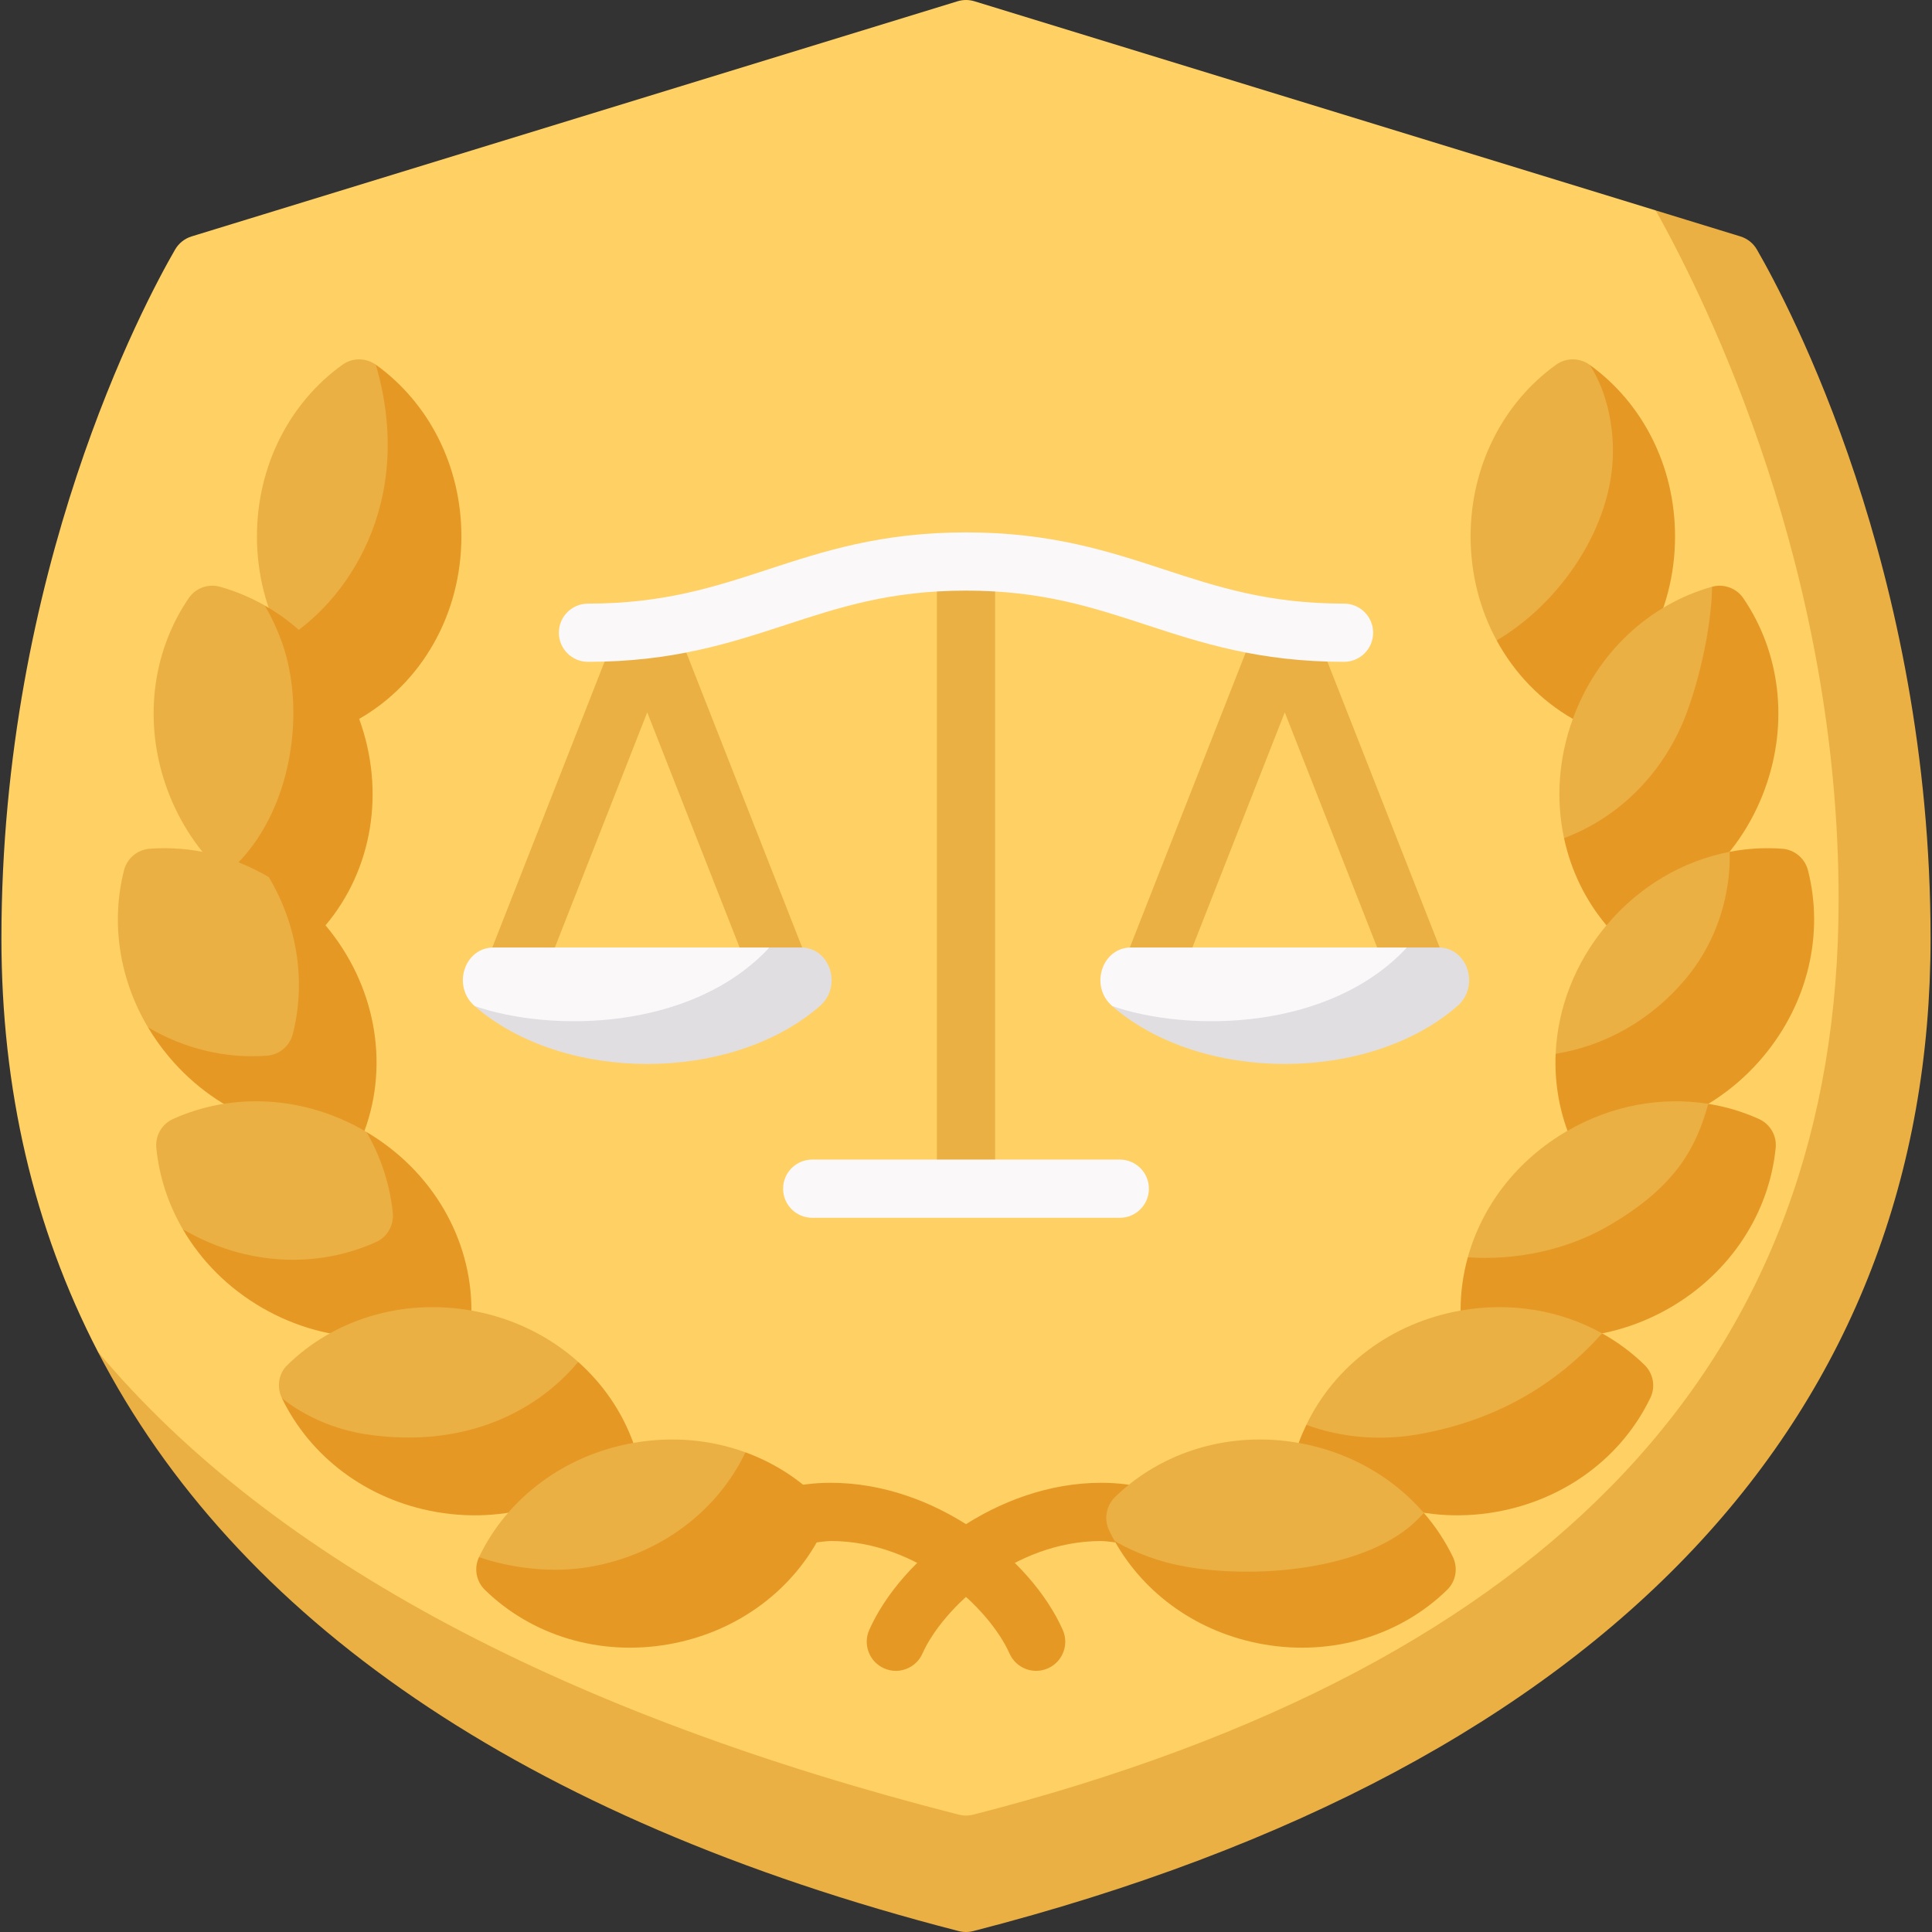 <?xml version="1.0" encoding="UTF-8"?> <svg xmlns="http://www.w3.org/2000/svg" id="Capa_1" height="512" viewBox="0 0 512 512" width="512"><rect x="0" y="0" width="512" height="512" fill="#333333" stroke="none"/><g><path d="m256 496.819c171.598-43.362 243.599-134.398 243.599-255.322 0-87.149-37.627-162.545-60.816-185.735l-180.534-55.425c-1.465-.45-3.032-.45-4.497 0l-202.97 62.314c-1.848.567-3.41 1.804-4.377 3.477-8.197 14.176-46.028 84.892-46.028 182.57 0 39.796 8.475 76.518 25.553 109.508 36.627 56.32 115.935 109.772 230.07 138.613z" fill="#ffd064"></path><g fill="#ebb044"><path d="m461.218 62.651-22.435-6.888c14.069 25.133 48.472 95.499 48.472 182.649 0 120.425-74.148 202.752-229.323 242.486-1.263.323-2.6.323-3.863.001-103.137-26.321-181.757-67.236-228.138-122.693 36.399 70.314 111.931 123.657 228.144 153.551 1.258.324 2.591.324 3.849 0 170.741-43.92 253.698-138.444 253.698-263.059 0-97.679-37.83-168.394-46.027-182.57-.967-1.673-2.529-2.91-4.377-3.477z"></path><path d="m207.127 266.017c-3.08 0-5.988-1.856-7.183-4.896l-28.42-72.343-28.42 72.343c-1.557 3.966-6.035 5.919-10.001 4.36-3.966-1.558-5.918-6.036-4.36-10.001l35.6-90.622c1.159-2.952 4.008-4.894 7.181-4.894s6.021 1.942 7.181 4.894l35.6 90.622c1.558 3.965-.394 8.444-4.36 10.001-.925.364-1.879.536-2.818.536z"></path><path d="m304.874 266.017c-.938 0-1.893-.172-2.819-.536-3.966-1.558-5.918-6.036-4.36-10.001l35.6-90.622c1.159-2.952 4.008-4.894 7.181-4.894 3.172 0 6.021 1.942 7.181 4.894l35.599 90.622c1.558 3.966-.394 8.444-4.36 10.001-3.966 1.559-8.444-.394-10.001-4.36l-28.419-72.343-28.42 72.343c-1.193 3.04-4.104 4.896-7.182 4.896z"></path><path d="m256 321.701c-4.261 0-7.715-3.454-7.715-7.715v-164.154c0-4.261 3.454-7.715 7.715-7.715s7.715 3.454 7.715 7.715v164.154c0 4.261-3.454 7.715-7.715 7.715z"></path></g><path d="m356.182 175.393c-22.482 0-37.737-4.992-52.491-9.82-14.229-4.656-27.67-9.055-47.691-9.055s-33.461 4.398-47.69 9.055c-14.754 4.828-30.009 9.82-52.491 9.82-4.261 0-7.715-3.454-7.715-7.715s3.454-7.715 7.715-7.715c20.021 0 33.462-4.398 47.692-9.055 14.753-4.828 30.008-9.82 52.489-9.82 22.482 0 37.737 4.992 52.491 9.82 14.229 4.656 27.67 9.055 47.691 9.055 4.261 0 7.715 3.454 7.715 7.715s-3.454 7.715-7.715 7.715z" fill="#faf8f8"></path><path d="m296.758 322.73h-81.514c-4.261 0-7.715-3.454-7.715-7.715s3.454-7.715 7.715-7.715h81.514c4.261 0 7.715 3.454 7.715 7.715s-3.454 7.715-7.715 7.715z" fill="#faf8f8"></path><path d="m203.911 251.1h-73.129c-7.72 0-11.044 10.257-5.001 15.513 20.155 11.819 61.827 11.458 78.13-15.513z" fill="#faf8f8"></path><path d="m212.269 251.1h-8.358c-20.636 22.142-57.835 22.506-78.13 15.513 23.523 20.462 67.967 20.462 91.49 0 6.042-5.257 2.718-15.513-5.002-15.513z" fill="#e1dee2"></path><path d="m372.861 251.099h-73.129c-7.72 0-11.044 10.257-5.001 15.513 20.155 11.82 61.827 11.459 78.13-15.513z" fill="#faf8f8"></path><path d="m381.219 251.099h-8.358c-20.636 22.142-57.835 22.506-78.13 15.513 23.523 20.462 67.967 20.462 91.49 0 6.042-5.256 2.718-15.513-5.002-15.513z" fill="#e1dee2"></path><path d="m274.593 442.79c-2.952 0-5.77-1.704-7.05-4.575-5.365-12.03-24.133-29.83-47.379-29.83-4.261 0-28.257 4.629-28.257 4.629 0-11.473 10.28-20.059 28.257-20.059 27.598 0 52.927 19.817 61.471 38.976 1.736 3.892-.012 8.453-3.904 10.188-1.02.455-2.088.671-3.138.671z" fill="#e69824"></path><path d="m237.406 442.79c-1.05 0-2.117-.215-3.138-.671-3.891-1.735-5.639-6.297-3.904-10.188 8.543-19.158 33.873-38.976 61.471-38.976 17.977 0 28.257 8.586 28.257 20.059 0 0-23.995-4.629-28.257-4.629-23.246 0-42.014 17.8-47.379 29.83-1.279 2.871-4.097 4.575-7.05 4.575z" fill="#e69824"></path><path d="m99.589 96.643c-2.599-1.859-6.179-1.885-8.778-.025-14.075 10.073-22.717 26.87-22.717 45.544 0 9.964 2.467 19.39 6.9 27.55 22.582 0 47.281-27.55 24.595-73.069z" fill="#ebb044"></path><path d="m99.589 96.643c10.759 36.845-8.048 63.334-24.595 73.069 4.705 8.658 11.625 15.889 20.19 20.804 16.638-9.549 27.09-27.817 27.09-48.354.001-18.659-8.628-35.444-22.685-45.519z" fill="#e69824"></path><path d="m81.47 176.728c-1.215-3.338-6.91-11.88-11.288-16.258-3.745-2.134-7.739-3.812-11.908-4.978-3.088-.863-6.422.344-8.234 2.989-9.78 14.279-12.155 33.018-5.769 50.565 3.291 9.042 8.568 16.83 15.19 22.893 24.098-8.461 29.033-35.912 22.009-55.211z" fill="#ebb044"></path><path d="m95.185 190.516c-4.787-13.153-13.779-23.651-25.003-30.045 1.724 2.972 3.215 6.135 4.43 9.472 7.024 19.299 2.35 47.986-15.15 61.997 7.513 6.878 16.759 11.535 26.804 13.279 12.369-14.663 15.943-35.404 8.919-54.703z" fill="#e69824"></path><path d="m84.403 288.016c5.564-15.166 1.702-40.704-13.17-55.576-9.646-5.696-20.649-8.343-31.591-7.511-3.238.246-5.971 2.561-6.774 5.707-3.53 13.83-1.288 28.782 6.354 41.616 10.584 10.585 32.562 18.023 45.181 15.764z" fill="#ebb044"></path><path d="m86.266 245.219c-4.38-5.219-9.483-9.502-15.034-12.779 7.635 12.822 9.88 27.759 6.363 41.579-.806 3.169-3.56 5.502-6.821 5.747-10.93.823-21.919-1.825-31.554-7.514 1.609 2.702 3.456 5.31 5.54 7.794 13.201 15.732 32.951 23.008 51.834 19.628 6.609-18.009 2.873-38.722-10.328-54.455z" fill="#e69824"></path><path d="m112.919 333.848c.024-9.437-6.361-24.415-15.815-33.868-.014-.01-.027-.021-.041-.031-16.271-9.589-35.346-10.594-51.257-3.378-2.945 1.335-4.698 4.444-4.378 7.662.754 7.571 3.16 14.879 6.993 21.486.171.101.369.165.509.305 17.336 17.333 47.401 17.458 63.989 7.824z" fill="#ebb044"></path><path d="m97.105 299.979c3.826 6.596 6.231 13.892 6.989 21.45.325 3.237-1.439 6.37-4.403 7.712-15.753 7.133-34.601 6.211-50.759-3.117-.172-.099-.339-.204-.509-.305 4.871 8.397 12.046 15.661 21.083 20.878 17.786 10.269 38.833 10.35 55.421.716.048-18.998-10.347-37.013-27.822-47.334z" fill="#e69824"></path><path d="m153.237 360.923c-7.675-6.857-17.393-11.686-28.311-13.611-18.422-3.248-36.496 2.37-48.861 14.527-2.267 2.228-2.757 5.77-1.38 8.635 0 0 9.09 13.242 28.45 16.743 24.978 4.517 42.189-9.122 50.102-26.294z" fill="#ebb044"></path><path d="m153.237 360.923c-11.591 13.875-31.139 22.979-56.235 19.174-13.433-2.037-21.717-9.099-22.317-9.623 7.492 15.56 22.482 26.96 40.833 30.196 20.225 3.566 40.031-3.555 52.324-18.282-2.999-8.304-8.062-15.619-14.605-21.465z" fill="#e69824"></path><path d="m162.252 422.336c18.378-3.294 33.243-20.759 35.302-37.454-9.166-3.344-19.383-4.316-29.712-2.495-18.377 3.24-33.41 14.653-40.891 30.247-.001 0 19.501 12.534 35.301 9.702z" fill="#ebb044"></path><path d="m197.553 384.882c-7.478 15.599-22.499 26.996-40.877 30.29-15.799 2.832-29.726-2.537-29.726-2.537-1.394 2.906-.775 6.42 1.529 8.674 12.363 12.094 30.393 17.677 48.77 14.437 18.39-3.243 33.432-14.67 40.908-30.281 1.38-2.883.772-6.367-1.511-8.604-5.421-5.313-11.936-9.368-19.093-11.979z" fill="#e69824"></path><path d="m421.223 96.645c-2.599-1.859-6.182-1.887-8.781-.027-14.075 10.073-22.717 26.87-22.717 45.544 0 9.965 2.467 19.392 6.902 27.552 23.64-3.932 36.266-24.374 36.266-44.752 0-14.475-11.628-28.26-11.67-28.317z" fill="#ebb044"></path><path d="m421.223 96.645c.042.057 6.224 8.412 6.224 22.886 0 20.378-14.344 40.543-30.821 50.182 4.705 8.657 11.624 15.887 20.189 20.802 16.638-9.549 27.09-27.817 27.09-48.354.001-18.657-8.628-35.44-22.682-45.516z" fill="#e69824"></path><path d="m454.785 193.832c4.39-12.06 2.965-31.243-1.082-38.332-16.655 4.66-30.506 17.481-36.888 35.015-3.825 10.508-4.5 21.443-2.332 31.592 19.322.001 34.467-12.243 40.302-28.275z" fill="#ebb044"></path><path d="m453.703 155.501c0 7.32-2.158 20.913-6.548 32.973-5.835 16.031-17.915 28.118-32.672 33.634 1.814 8.49 5.616 16.432 11.25 23.111 18.9-3.282 34.97-16.874 41.995-36.172 6.387-17.547 4.011-36.288-5.77-50.567-1.805-2.636-5.177-3.837-8.255-2.979z" fill="#e69824"></path><path d="m453.399 264.983c13.191-15.721 4.944-39.208 4.941-39.235-12.301 2.377-23.884 9.076-32.606 19.471-8.385 9.993-12.945 21.996-13.467 34.039 16.683 0 31.987-3.376 41.132-14.275z" fill="#ebb044"></path><path d="m472.347 224.929c-4.695-.355-9.401-.07-14.007.82.002.027 1.517 18.004-11.675 33.725-9.145 10.899-21.433 17.735-34.399 19.785-.3 6.916.728 13.846 3.138 20.416 18.883 3.38 38.633-3.896 51.834-19.628 11.98-14.278 16.165-32.658 11.897-49.396-.804-3.156-3.541-5.477-6.788-5.722z" fill="#e69824"></path><path d="m433.482 331.573c17.785-10.268 21.76-29.874 19.222-39.044-12.372-1.974-25.547.36-37.299 7.145-13.334 7.698-22.625 19.846-26.421 33.528 14.262 5.897 33.679 4.618 44.498-1.629z" fill="#ebb044"></path><path d="m452.704 292.529c-3.267 11.911-8.882 22.196-26.667 32.465-10.819 6.246-24.365 9.096-37.053 8.208-1.267 4.568-1.922 9.308-1.91 14.11 16.588 9.634 37.635 9.553 55.421-.716 16.17-9.336 26.396-25.215 28.083-42.439.314-3.207-1.488-6.276-4.424-7.604-4.292-1.942-8.815-3.284-13.45-4.024z" fill="#e69824"></path><path d="m380.898 386.989c20.224-3.566 34.891-15.735 43.677-33.63-10.952-6.09-24.134-8.404-37.5-6.047-18.388 3.242-33.402 14.682-40.878 30.29 7.649 7.65 24.371 11.208 34.701 9.387z" fill="#ebb044"></path><path d="m424.575 353.359c-12.366 13.831-28.441 23.171-48.665 26.737-10.33 1.821-20.547.849-29.713-2.495-.747 1.56-1.445 3.147-2.037 4.786 12.293 14.727 32.098 21.849 52.324 18.282 18.388-3.242 33.428-14.667 40.904-30.275 1.392-2.906.748-6.407-1.556-8.658-3.369-3.29-7.158-6.097-11.257-8.377z" fill="#e69824"></path><path d="m377.308 400.909c-8.209-9.467-19.784-16.165-33.149-18.522-18.289-3.225-36.235 2.29-48.592 14.264-2.435 2.359-3.092 5.982-1.599 9.026.454.926.934 1.837 1.437 2.734 7.178 7.178 15.989 11.359 22.78 12.556 20.215 3.566 46.065.786 59.123-20.058z" fill="#ebb044"></path><path d="m377.308 400.909c-12.304 14.709-42.915 17.827-63.131 14.263-6.79-1.197-13.108-3.533-18.773-6.76 7.889 14.086 22.14 24.3 39.346 27.333 18.386 3.242 36.425-2.348 48.789-14.455 2.305-2.257 2.896-5.773 1.494-8.678-2.044-4.238-4.653-8.16-7.725-11.703z" fill="#e69824"></path></g></svg> 
